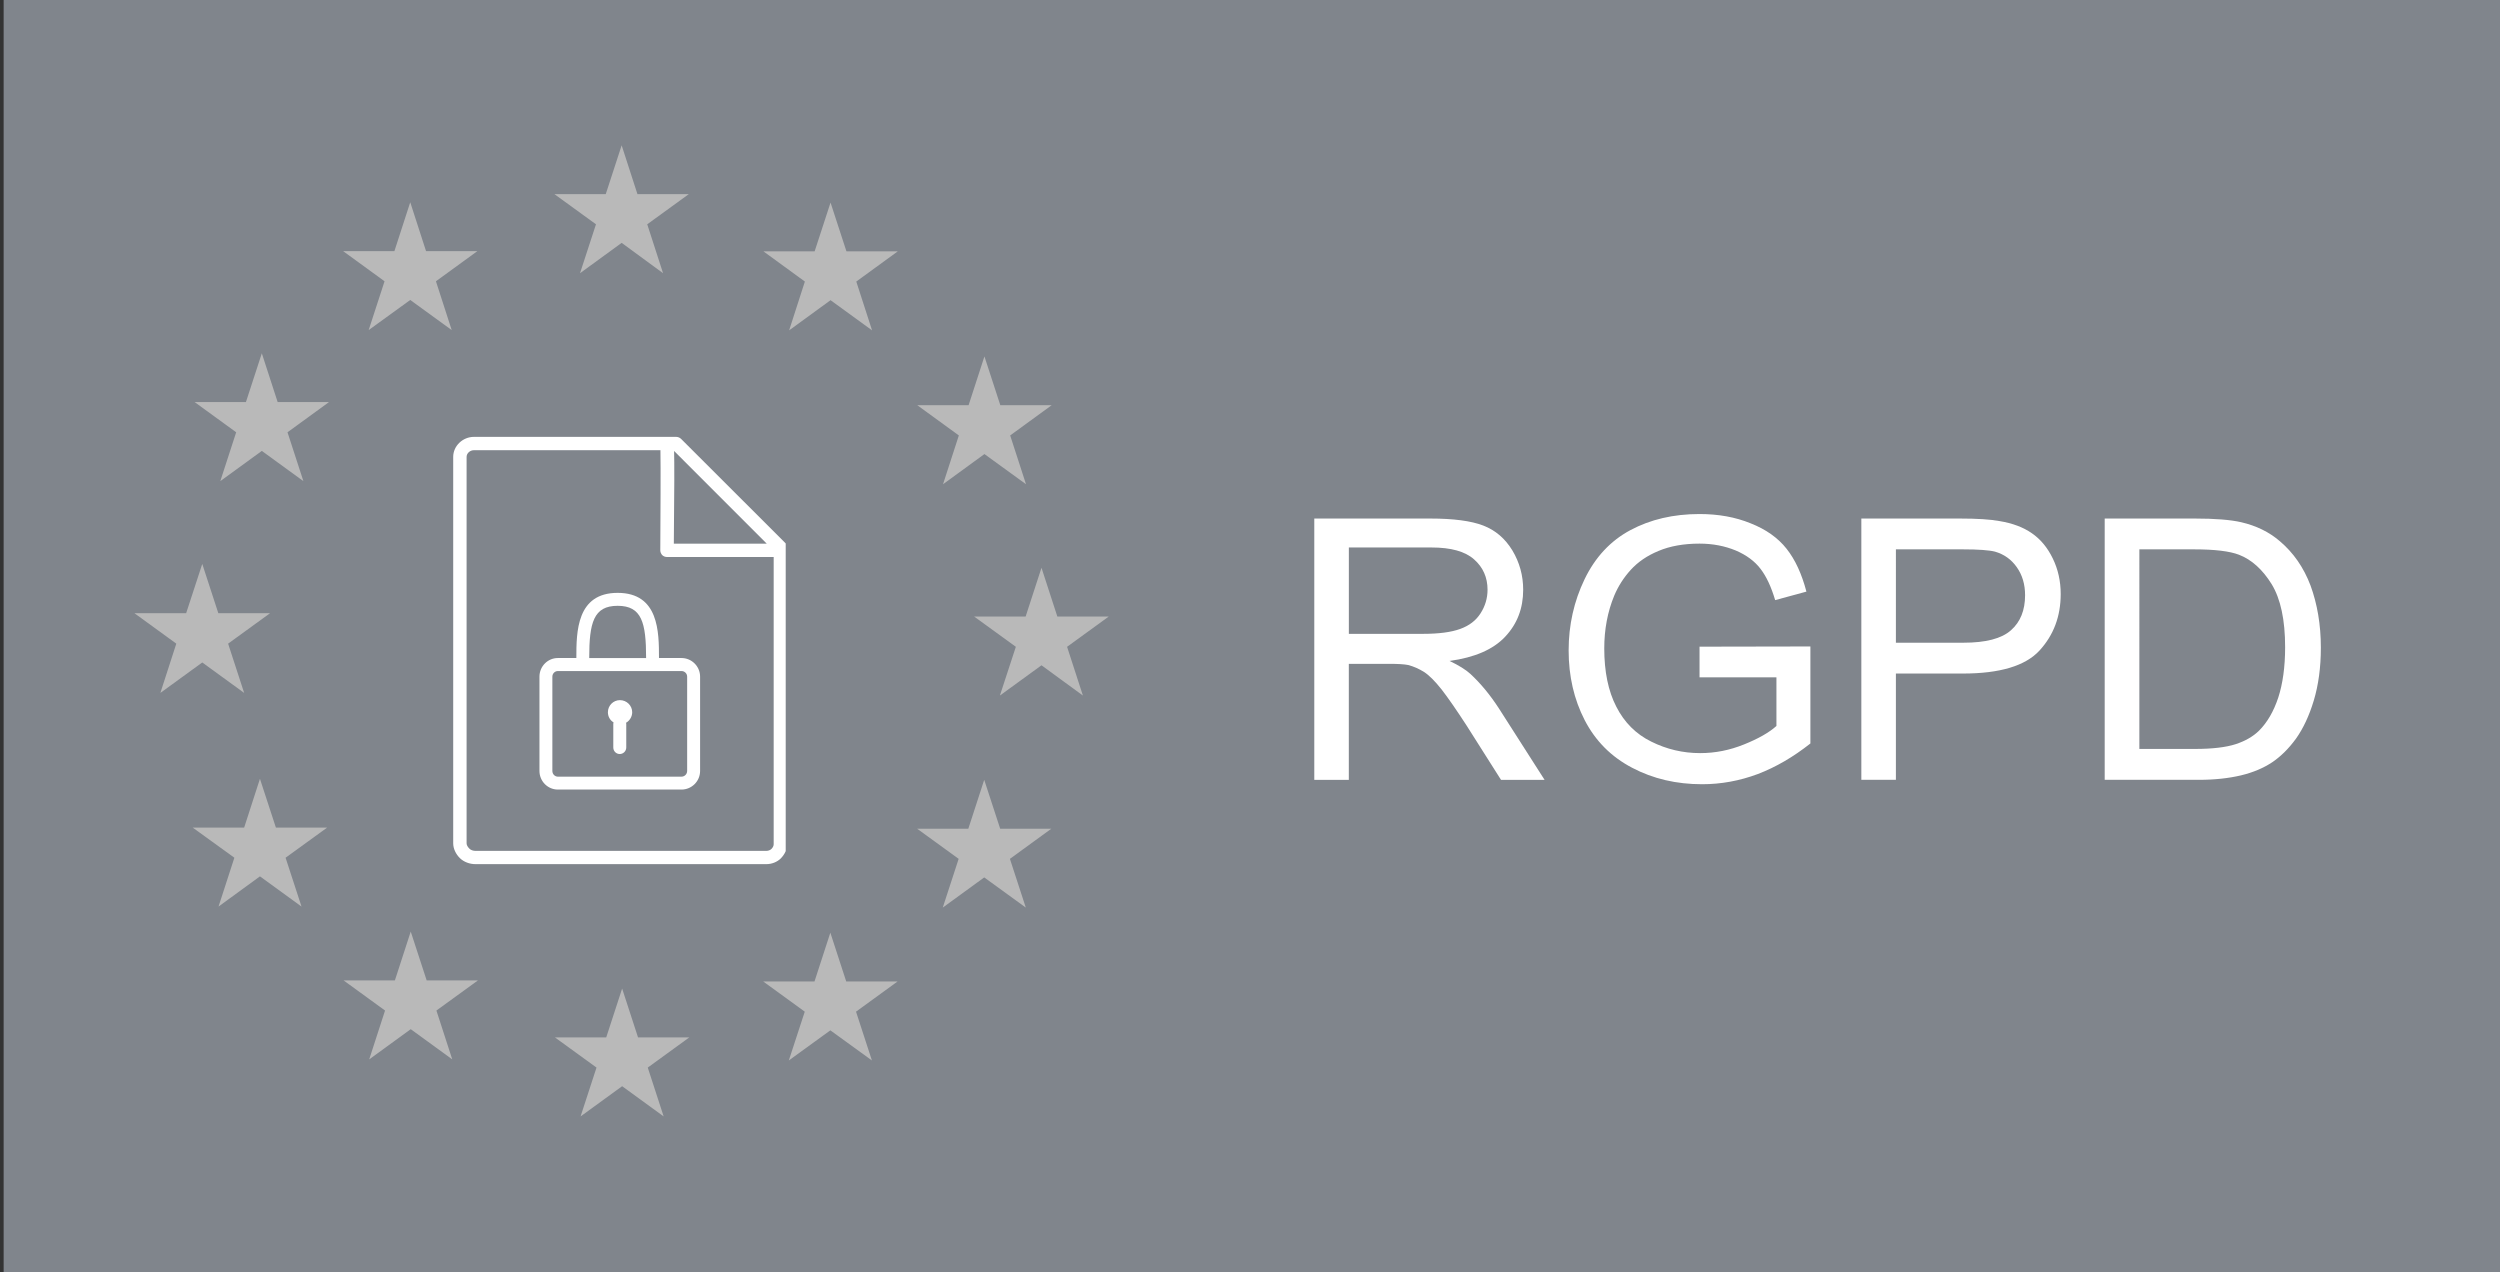 <?xml version="1.0" encoding="utf-8"?>
<!-- Generator: Adobe Illustrator 16.0.0, SVG Export Plug-In . SVG Version: 6.00 Build 0)  -->
<!DOCTYPE svg PUBLIC "-//W3C//DTD SVG 1.1//EN" "http://www.w3.org/Graphics/SVG/1.1/DTD/svg11.dtd">
<svg version="1.1" id="Capa_1" xmlns="http://www.w3.org/2000/svg" xmlns:xlink="http://www.w3.org/1999/xlink" x="0px" y="0px"
	 width="198.322px" height="100.904px" viewBox="0 0 198.322 100.904" enable-background="new 0 0 198.322 100.904"
	 xml:space="preserve">
<rect x="0" y="0" width="198.322" height="100.904" fill="#333333" stroke="none"/>
<g>
	<rect x="0.289" fill="#80858C" width="198.033" height="100.904"/>
	<polygon fill="#B9B9B9" points="20.77,28.027 22.026,31.898 26.096,31.898 22.807,34.292 24.068,38.168 20.77,35.77 17.476,38.168 
		18.736,34.292 15.442,31.898 19.509,31.898 	"/>
	<polygon fill="#B9B9B9" points="32.544,16.045 33.797,19.92 37.872,19.92 34.582,22.313 35.833,26.185 32.544,23.796 
		29.246,26.185 30.506,22.313 27.217,19.92 31.288,19.92 	"/>
	<polygon fill="#B9B9B9" points="49.315,11.528 50.567,15.399 54.642,15.399 51.344,17.793 52.6,21.673 49.315,19.266 
		46.012,21.673 47.278,17.793 43.979,15.399 48.054,15.399 	"/>
	<polygon fill="#B9B9B9" points="65.886,16.07 67.146,19.937 71.222,19.937 67.928,22.335 69.18,26.207 65.886,23.813 
		62.601,26.207 63.849,22.335 60.559,19.937 64.625,19.937 	"/>
	<polygon fill="#B9B9B9" points="78.094,28.274 79.354,32.145 83.428,32.145 80.136,34.543 81.392,38.414 78.094,36.02 
		74.809,38.414 76.064,34.543 72.767,32.145 76.837,32.145 	"/>
	<polygon fill="#B9B9B9" points="82.62,45.04 83.878,48.911 87.952,48.911 84.65,51.31 85.905,55.177 82.62,52.777 79.32,55.177 
		80.586,51.31 77.279,48.911 81.362,48.911 	"/>
	<polygon fill="#B9B9B9" points="78.077,61.862 79.343,65.741 83.401,65.741 80.115,68.132 81.376,71.998 78.077,69.604 
		74.788,71.998 76.049,68.132 72.755,65.741 76.816,65.741 	"/>
	<polygon fill="#B9B9B9" points="65.87,73.989 67.13,77.86 71.201,77.86 67.907,80.254 69.168,84.125 65.87,81.735 62.576,84.125 
		63.841,80.254 60.546,77.86 64.613,77.86 	"/>
	<polygon fill="#B9B9B9" points="49.353,78.42 50.614,82.296 54.68,82.296 51.386,84.689 52.647,88.565 49.353,86.167 
		46.056,88.565 47.32,84.689 44.022,82.296 48.092,82.296 	"/>
	<polygon fill="#B9B9B9" points="32.583,73.9 33.847,77.774 37.914,77.774 34.62,80.165 35.877,84.04 32.583,81.643 29.289,84.04 
		30.545,80.165 27.256,77.774 31.326,77.774 	"/>
	<polygon fill="#B9B9B9" points="20.621,61.781 21.886,65.652 25.952,65.652 22.654,68.042 23.919,71.917 20.621,69.52 
		17.335,71.917 18.592,68.042 15.286,65.652 19.369,65.652 	"/>
	<polygon fill="#B9B9B9" points="16.045,44.734 17.319,48.644 21.423,48.644 18.096,51.06 19.369,54.968 16.045,52.553 
		12.722,54.968 13.986,51.06 10.663,48.644 14.768,48.644 	"/>
	<g>
		<path fill="#FFFFFF" d="M104.261,61.862V41.135h9.193c1.843,0,3.243,0.183,4.211,0.556c0.968,0.374,1.731,1.027,2.309,1.971
			c0.568,0.95,0.858,1.986,0.858,3.123c0,1.478-0.477,2.713-1.427,3.723c-0.95,1.015-2.419,1.651-4.414,1.924
			c0.729,0.347,1.282,0.69,1.655,1.03c0.797,0.739,1.563,1.655,2.275,2.759l3.608,5.643h-3.456l-2.733-4.313
			c-0.807-1.243-1.469-2.199-1.979-2.856c-0.526-0.663-0.985-1.125-1.392-1.388c-0.417-0.259-0.832-0.441-1.257-0.552
			c-0.314-0.064-0.814-0.094-1.528-0.094h-3.184v9.203H104.261z M107.002,50.282h5.9c1.249,0,2.232-0.132,2.938-0.391
			c0.713-0.259,1.248-0.666,1.612-1.239c0.366-0.569,0.553-1.197,0.553-1.868c0-0.976-0.357-1.782-1.07-2.411
			c-0.704-0.628-1.833-0.942-3.369-0.942h-6.563V50.282z"/>
		<path fill="#FFFFFF" d="M134.822,53.733v-2.433l8.794-0.017v7.696c-1.358,1.072-2.742,1.88-4.178,2.427
			c-1.434,0.535-2.903,0.806-4.413,0.806c-2.038,0-3.889-0.432-5.544-1.303c-1.672-0.873-2.921-2.139-3.77-3.781
			c-0.85-1.651-1.273-3.493-1.273-5.53c0-2.021,0.424-3.901,1.265-5.649c0.841-1.746,2.056-3.049,3.634-3.894
			c1.587-0.849,3.413-1.277,5.484-1.277c1.494,0,2.843,0.242,4.048,0.734c1.223,0.479,2.173,1.154,2.861,2.024
			c0.688,0.87,1.205,2.004,1.571,3.396l-2.479,0.675c-0.313-1.053-0.696-1.877-1.163-2.483c-0.459-0.603-1.112-1.091-1.969-1.456
			c-0.866-0.356-1.817-0.543-2.87-0.543c-1.248,0-2.335,0.195-3.243,0.577c-0.917,0.377-1.646,0.883-2.215,1.507
			c-0.562,0.619-0.994,1.299-1.308,2.046c-0.527,1.277-0.79,2.678-0.79,4.177c0,1.838,0.313,3.392,0.959,4.636
			c0.629,1.234,1.554,2.169,2.776,2.767c1.214,0.603,2.504,0.909,3.871,0.909c1.197,0,2.342-0.23,3.48-0.688
			c1.13-0.455,1.986-0.939,2.572-1.465v-3.858H134.822z"/>
		<path fill="#FFFFFF" d="M147.658,61.862V41.135h7.819c1.374,0,2.418,0.067,3.149,0.203c1.018,0.166,1.876,0.488,2.555,0.96
			c0.696,0.479,1.248,1.146,1.663,2.003c0.417,0.854,0.629,1.801,0.629,2.823c0,1.771-0.561,3.26-1.681,4.481
			c-1.121,1.219-3.149,1.826-6.078,1.826h-5.315v8.431H147.658z M150.399,50.986h5.349c1.774,0,3.039-0.326,3.778-0.988
			c0.746-0.654,1.121-1.584,1.121-2.78c0-0.87-0.222-1.609-0.662-2.229c-0.434-0.616-1.012-1.023-1.724-1.228
			c-0.467-0.118-1.316-0.182-2.564-0.182h-5.298V50.986z"/>
		<path fill="#FFFFFF" d="M166.963,61.862V41.135h7.147c1.604,0,2.844,0.098,3.685,0.293c1.188,0.275,2.206,0.772,3.038,1.485
			c1.104,0.926,1.919,2.11,2.462,3.545c0.526,1.438,0.816,3.081,0.816,4.923c0,1.575-0.195,2.972-0.562,4.194
			c-0.364,1.21-0.841,2.221-1.409,3.018c-0.577,0.794-1.205,1.414-1.894,1.88c-0.679,0.45-1.502,0.804-2.47,1.036
			c-0.968,0.229-2.08,0.354-3.336,0.354H166.963z M169.713,59.412h4.422c1.358,0,2.445-0.127,3.218-0.378
			c0.773-0.255,1.393-0.615,1.86-1.077c0.653-0.654,1.154-1.524,1.519-2.619c0.356-1.096,0.544-2.433,0.544-3.994
			c0-2.169-0.357-3.838-1.07-5.005c-0.713-1.15-1.578-1.94-2.59-2.331c-0.737-0.284-1.918-0.428-3.556-0.428h-4.347V59.412z"/>
	</g>
	<g>
		<defs>
			<rect id="SVGID_1_" x="35.952" y="34.229" width="26.377" height="34.963"/>
		</defs>
		<clipPath id="SVGID_2_">
			<use xlink:href="#SVGID_1_"  overflow="visible"/>
		</clipPath>
		<path clip-path="url(#SVGID_2_)" fill="#FFFFFF" d="M48.997,47.031c-3.252,0-3.276,3.076-3.276,5.169h-1.465
			c-0.807,0-1.461,0.663-1.461,1.478v7.479c0,0.816,0.654,1.478,1.461,1.478h9.805c0.814,0,1.477-0.661,1.477-1.478v-7.479
			c0-0.814-0.663-1.478-1.477-1.478h-1.784C52.277,50.138,52.269,47.031,48.997,47.031L48.997,47.031z M48.997,48.058
			c1.915,0,2.258,1.333,2.258,4.143h-4.513C46.743,49.391,47.086,48.058,48.997,48.058L48.997,48.058z M54.511,53.678v7.479
			c0,0.251-0.201,0.455-0.45,0.455h-9.805c-0.242,0-0.438-0.204-0.438-0.455v-7.479c0-0.246,0.195-0.445,0.438-0.445h9.805
			C54.311,53.232,54.511,53.432,54.511,53.678L54.511,53.678z M54.511,53.678 M48.669,57.303c-0.008,0.043-0.017,0.08-0.017,0.119
			v1.876c0,0.289,0.225,0.518,0.514,0.518c0.276,0,0.514-0.229,0.514-0.518v-1.876c0-0.03-0.017-0.06-0.017-0.085
			c0.284-0.161,0.488-0.484,0.488-0.836c0-0.53-0.438-0.96-0.973-0.96c-0.526,0-0.954,0.43-0.954,0.96
			C48.225,56.844,48.397,57.142,48.669,57.303L48.669,57.303z M48.669,57.303"/>
		<path clip-path="url(#SVGID_2_)" fill="#FFFFFF" d="M62.245,43.023l-8.222-8.213c-0.106-0.098-0.242-0.153-0.387-0.153H37.591
			c-0.874,0-1.639,0.709-1.639,1.587V66.9c0,0.438,0.218,0.861,0.527,1.172c0.322,0.313,0.79,0.479,1.231,0.479h23.091
			c0.412,0,0.845-0.162,1.139-0.455c0.297-0.306,0.501-0.695,0.501-1.12V43.397C62.44,43.258,62.351,43.121,62.245,43.023
			L62.245,43.023z M53.475,35.774l7.352,7.356h-7.373C53.5,38.711,53.5,36.712,53.475,35.774L53.475,35.774z M61.375,66.977
			c0,0.144-0.086,0.276-0.175,0.365c-0.102,0.102-0.263,0.157-0.399,0.157H37.71c-0.161,0-0.365-0.06-0.471-0.175
			c-0.115-0.115-0.225-0.267-0.225-0.424V36.245c0-0.293,0.28-0.53,0.568-0.53h14.81c0.026,1.333,0.003,5.348-0.012,7.942
			c0,0.136,0.059,0.276,0.152,0.378c0.103,0.102,0.242,0.152,0.391,0.152h8.452V66.977z M61.375,66.977"/>
	</g>
</g>
</svg>

